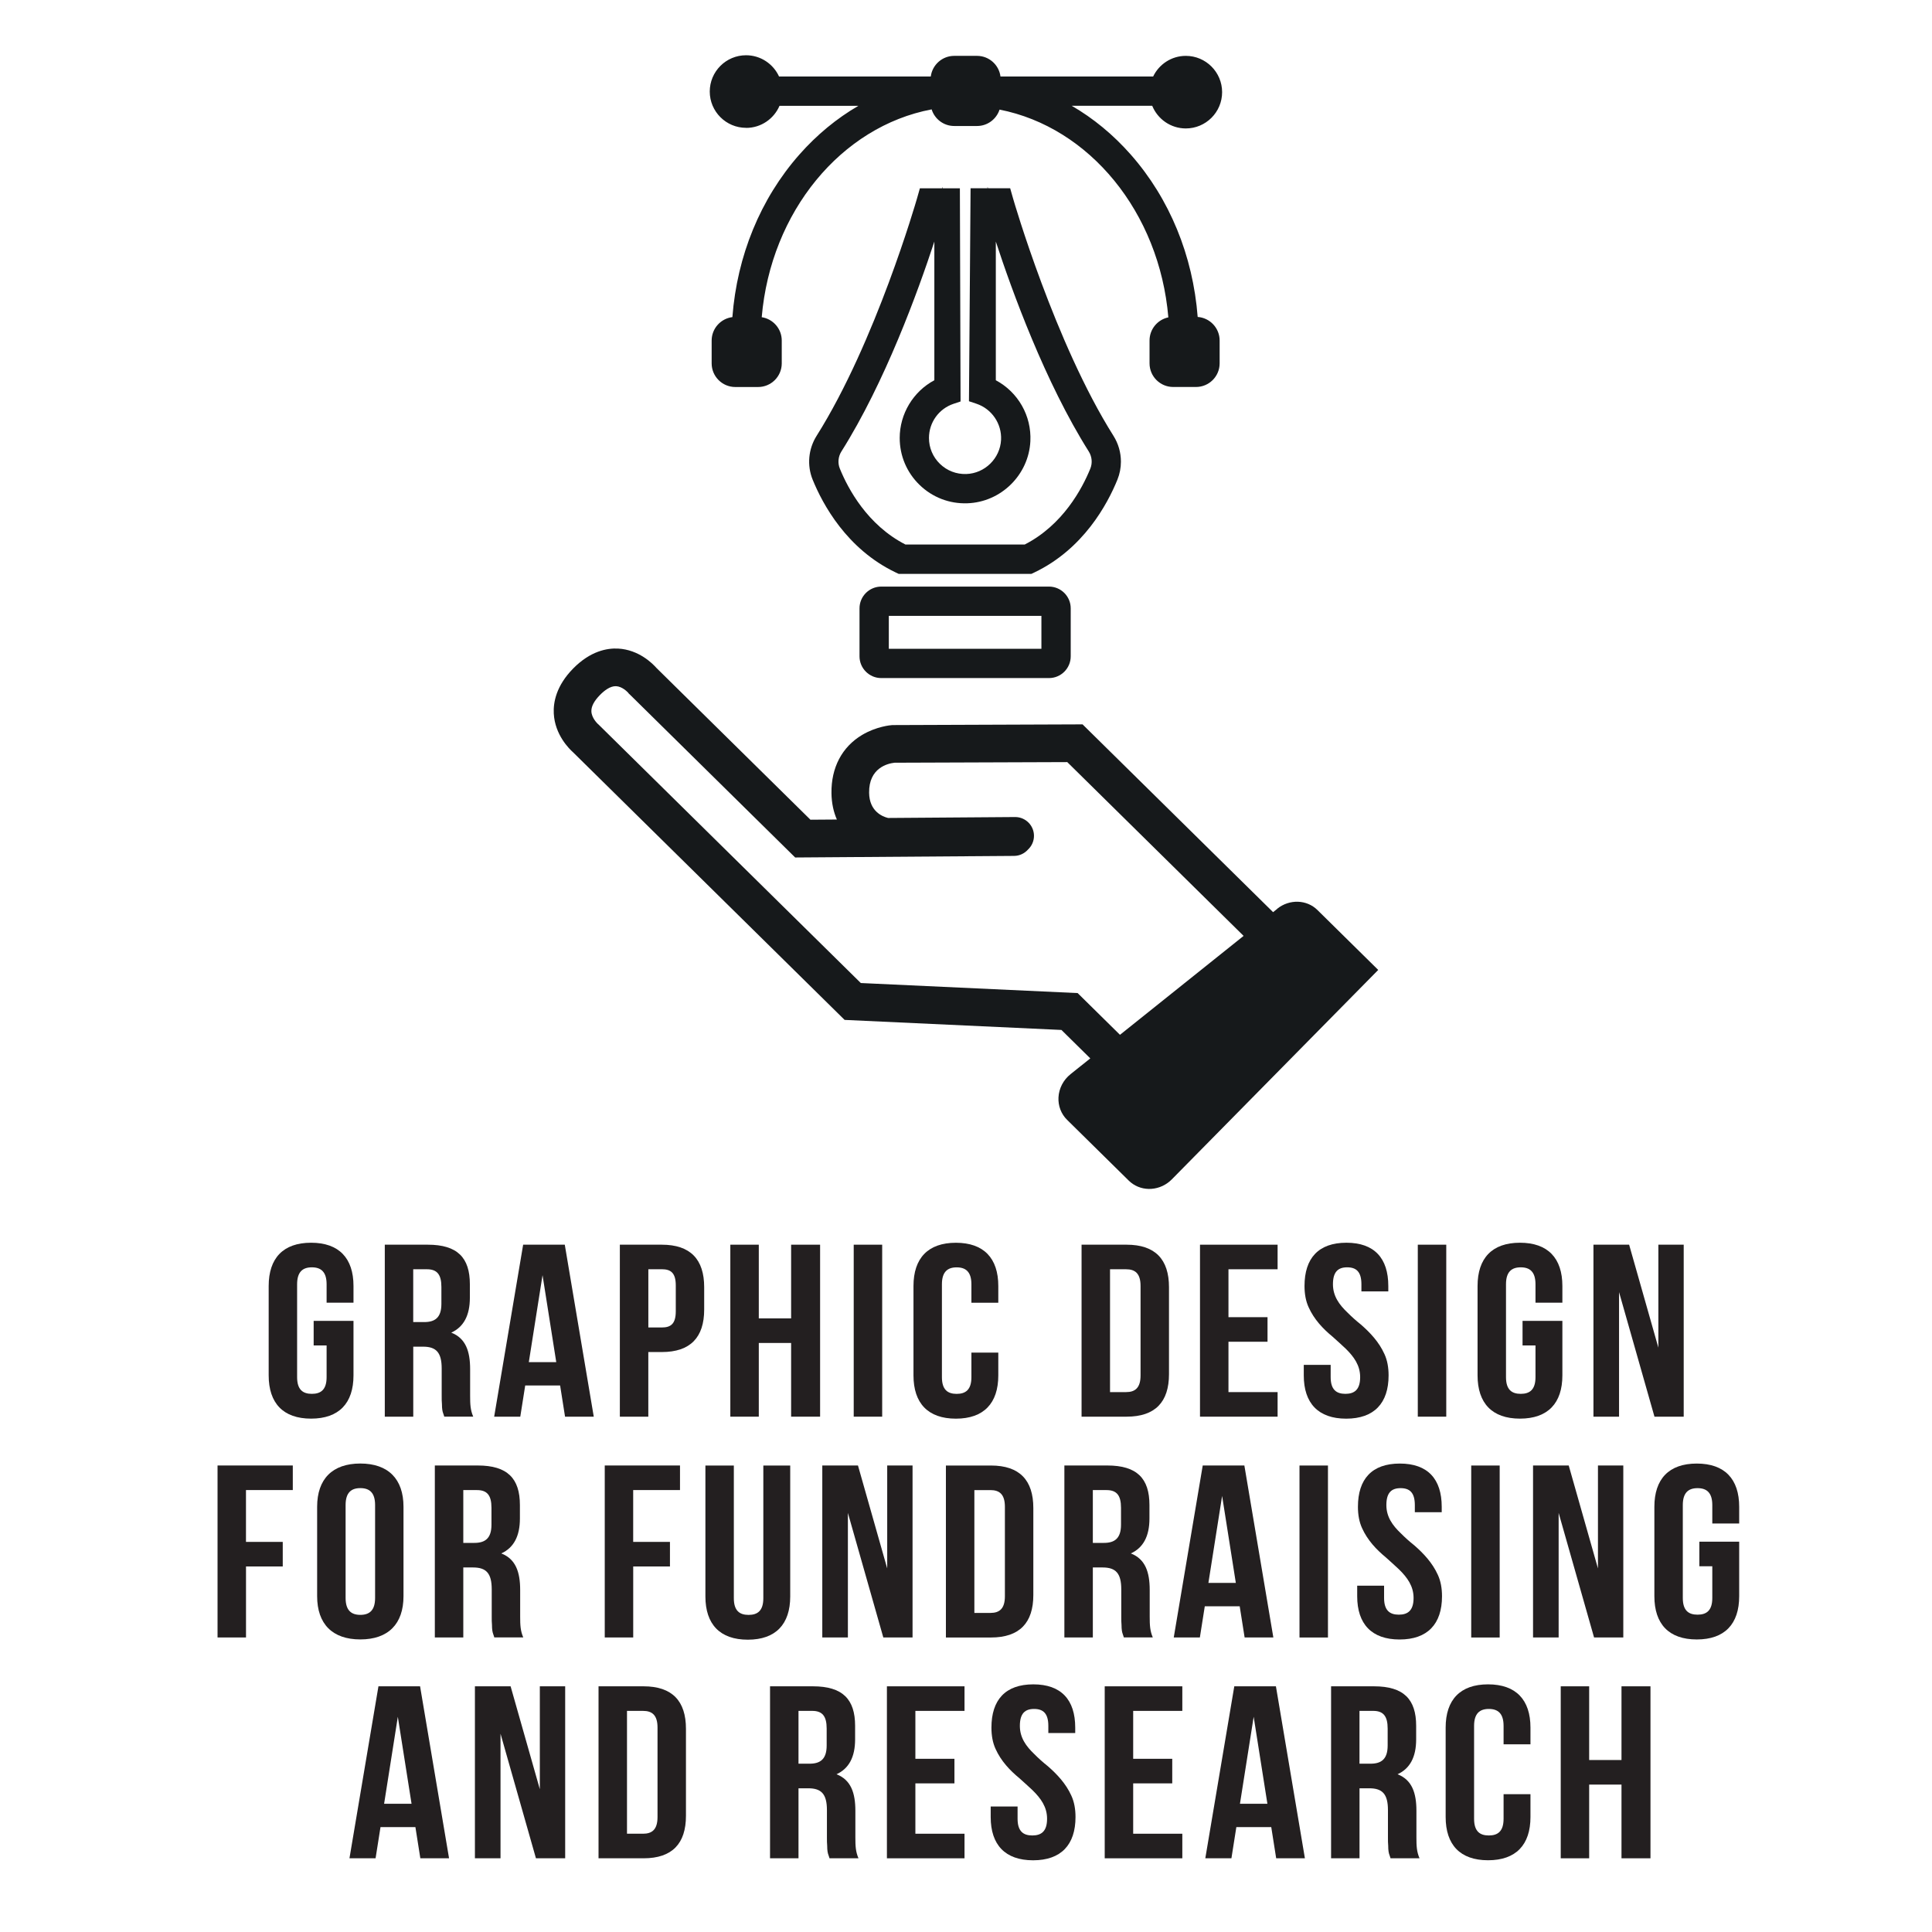 <?xml version="1.0" encoding="UTF-8"?> <svg xmlns="http://www.w3.org/2000/svg" id="Layer_1" data-name="Layer 1" viewBox="0 0 600 600"><defs><style> .cls-1 { fill: #231f20; } .cls-2 { fill: #16191b; } </style></defs><g><path class="cls-2" d="M396.67,282.24l-1.3,1.04-59.17-58.32-59.09.22c-.49.03-4.93.41-9.39,3.07-6.23,3.72-9.61,10.14-9.5,18.08.04,3.17.67,5.88,1.68,8.18l-8.21.06-47.81-47.12c-1.17-1.33-5.47-5.7-11.96-6.03-3.4-.17-8.56.76-13.9,6.17-5.31,5.39-6.22,10.58-6.04,13.99.34,6.61,4.77,10.96,5.99,12.05l84.33,83.11,67.34,3.12,8.96,8.83-6.13,4.9c-2.24,1.79-3.61,4.43-3.75,7.23-.13,2.61.83,5.14,2.66,6.94l19.18,18.9c1.64,1.61,3.85,2.53,6.18,2.57.27,0,.54,0,.81-.02,2.39-.16,4.66-1.21,6.38-2.96l64.09-65.03-18.88-18.61c-3.31-3.27-8.68-3.44-12.48-.4ZM347.8,321.35l-13.13-12.94-67.34-3.12-81.52-80.35-.11-.08c-.26-.25-1.97-1.93-2.04-3.94-.06-1.53.85-3.25,2.7-5.12,1.25-1.27,3.1-2.76,4.93-2.7,1.93.07,3.57,1.79,3.8,2.04l.23.31.2.16,51.43,50.69,67.98-.49c1.71-.01,3.24-.77,4.3-1.95,1.16-1.08,1.89-2.61,1.88-4.32-.02-3.17-2.57-5.73-5.72-5.8-.05,0-.11,0-.16,0l-39.44.29c-1.78-.44-5.81-2.08-5.88-7.83-.1-7.75,5.81-9.1,7.91-9.33l53.63-.19,54.76,53.97-38.39,30.72Z"></path><path class="cls-2" d="M273.68,182.17c-3.72,0-6.75,3.03-6.75,6.75v14.91c0,3.72,3.03,6.75,6.75,6.75h52.09c3.72,0,6.75-3.03,6.75-6.75v-14.91c0-3.72-3.03-6.75-6.75-6.75h-52.09ZM276.03,201.48v-10.21h47.39v10.21h-47.39Z"></path><path class="cls-2" d="M313.73,58.47h-6.9l-.15-.48v.48h-5.26l-.5,66.14,2.34.78c4.74,1.59,7.88,6.19,7.63,11.2-.29,5.77-5.04,10.44-10.82,10.62-3.07.09-5.96-1.02-8.16-3.15-2.2-2.13-3.41-4.99-3.41-8.04,0-4.82,3.07-9.09,7.65-10.62l2.16-.72-.21-66.2h-5.37v-.48l-.15.48h-6.9l-.94,3.3c-.13.44-12.81,44.51-31.14,73.58-2.57,4.08-3.03,9.17-1.22,13.61,3.11,7.64,10.59,21.55,25.78,28.81l.93.44h41.22l.93-.44c15.19-7.26,22.67-21.16,25.78-28.81.72-1.78,1.09-3.67,1.09-5.6,0-2.84-.8-5.61-2.31-8.01-18.18-28.83-31.02-73.14-31.14-73.58l-.94-3.3ZM281.2,169.11c-11.85-6.07-17.85-17.36-20.38-23.58-.71-1.73-.52-3.73.49-5.33,13.54-21.46,23.84-49.86,28.86-65.18v43.07c-6.56,3.49-10.76,10.44-10.76,17.92,0,5.54,2.19,10.72,6.17,14.58,3.98,3.86,9.24,5.89,14.78,5.71,10.49-.33,19.11-8.79,19.63-19.27.39-7.9-3.8-15.24-10.73-18.94v-43.07c5.02,15.33,15.32,43.72,28.86,65.18,1.01,1.6,1.19,3.59.49,5.33-2.53,6.22-8.53,17.51-20.38,23.58h-37.03Z"></path><path class="cls-2" d="M231.71,39.72c4.65,0,8.64-2.83,10.37-6.85h24.49c-6.7,3.89-12.9,8.98-18.36,15.18-12.07,13.71-19.3,31.4-20.76,50.43-3.62.45-6.44,3.54-6.44,7.28v7.09c0,4.05,3.29,7.34,7.34,7.34h7.09c4.05,0,7.34-3.29,7.34-7.34v-7.09c0-3.67-2.7-6.71-6.22-7.25,2.81-32.78,24.71-59.23,52.77-64.54.93,2.99,3.72,5.16,7.01,5.16h7.09c3.26,0,6.03-2.14,6.99-5.09,27.9,5.47,49.64,31.85,52.42,64.52-3.33.7-5.84,3.65-5.84,7.19v7.09c0,4.05,3.29,7.34,7.34,7.34h7.09c4.05,0,7.34-3.29,7.34-7.34v-7.09c0-3.87-3.02-7.05-6.82-7.32-1.47-19.02-8.7-36.7-20.76-50.4-5.47-6.21-11.66-11.3-18.36-15.18h25c1.68,4.12,5.72,7.04,10.44,7.04,6.22,0,11.27-5.06,11.27-11.27s-5.06-11.27-11.27-11.27c-4.47,0-8.33,2.62-10.15,6.41h-47.41c-.46-3.61-3.55-6.41-7.28-6.41h-7.09c-3.73,0-6.81,2.8-7.28,6.41h-47.12c-1.78-3.89-5.7-6.6-10.25-6.6-6.22,0-11.27,5.06-11.27,11.27s5.06,11.27,11.27,11.27Z"></path></g><g><path class="cls-1" d="M97.41,410.2h12.37v16.94c0,8.62-4.5,13.43-13.17,13.43s-13.17-4.81-13.17-13.43v-27.77c0-8.62,4.5-13.43,13.17-13.43s13.17,4.81,13.17,13.43v5.19h-8.35v-5.72c0-3.89-1.77-5.26-4.58-5.26s-4.58,1.37-4.58,5.26v28.84c0,3.89,1.77,5.19,4.58,5.19s4.58-1.3,4.58-5.19v-9.84h-4.02v-7.63Z"></path><path class="cls-1" d="M137.97,439.96c-.08-.38-.24-.69-.32-.99-.24-.61-.4-1.45-.4-2.9-.08-.69-.08-1.6-.08-2.67v-8.39c0-4.96-1.69-6.79-5.78-6.79h-3.05v21.74h-8.84v-53.41h13.33c9.24,0,13.09,4.04,13.09,12.28v4.2c0,5.49-1.93,9.08-5.78,10.83,4.5,1.75,5.86,5.8,5.86,11.37v8.24c0,2.67.08,4.42.96,6.48h-9ZM128.33,394.18v16.4h3.45c3.29,0,5.3-1.37,5.3-5.65v-5.26c0-3.89-1.37-5.49-4.5-5.49h-4.26Z"></path><path class="cls-1" d="M184.4,439.96h-8.92l-1.53-9.69h-10.84l-1.53,9.69h-8.11l9-53.41h12.93l9,53.41ZM164.24,423.02h8.51l-4.26-27.01-4.26,27.01Z"></path><path class="cls-1" d="M205.52,386.55c8.92,0,13.17,4.58,13.17,13.2v6.94c0,8.62-4.26,13.2-13.17,13.2h-4.18v20.07h-8.84v-53.41h13.01ZM201.35,394.18v18.08h4.18c2.81,0,4.34-1.14,4.34-5.04v-8.01c0-3.89-1.53-5.04-4.34-5.04h-4.18Z"></path><path class="cls-1" d="M235.65,439.96h-8.84v-53.41h8.84v22.89h10.04v-22.89h9v53.41h-9v-22.89h-10.04v22.89Z"></path><path class="cls-1" d="M265.13,386.55h8.84v53.41h-8.84v-53.41Z"></path><path class="cls-1" d="M310.03,420.05v7.1c0,8.62-4.5,13.43-13.17,13.43s-13.17-4.81-13.17-13.43v-27.77c0-8.62,4.5-13.43,13.17-13.43s13.17,4.81,13.17,13.43v5.19h-8.35v-5.72c0-3.89-1.77-5.26-4.58-5.26s-4.58,1.37-4.58,5.26v28.84c0,3.89,1.77,5.19,4.58,5.19s4.58-1.3,4.58-5.19v-7.63h8.35Z"></path><path class="cls-1" d="M335.89,386.55h13.98c8.92,0,13.17,4.58,13.17,13.2v27.01c0,8.62-4.26,13.2-13.17,13.2h-13.98v-53.41ZM344.73,394.18v38.15h4.98c2.81,0,4.5-1.3,4.5-5.19v-27.77c0-3.89-1.69-5.19-4.5-5.19h-4.98Z"></path><path class="cls-1" d="M381.51,409.06h12.13v7.63h-12.13v15.64h15.26v7.63h-24.1v-53.41h24.1v7.63h-15.26v14.88Z"></path><path class="cls-1" d="M418.14,385.94c8.67,0,13.01,4.81,13.01,13.43v1.68h-8.35v-2.21c0-3.89-1.61-5.26-4.42-5.26s-4.42,1.37-4.42,5.26c0,3.66,1.93,6.33,4.5,8.77,1.29,1.3,2.65,2.52,4.18,3.74,2.89,2.52,5.62,5.42,7.31,9.16.88,1.91,1.29,4.12,1.29,6.64,0,8.62-4.5,13.43-13.17,13.43s-13.17-4.81-13.17-13.43v-3.28h8.35v3.81c0,3.89,1.77,5.19,4.58,5.19s4.58-1.3,4.58-5.19c0-3.66-1.93-6.33-4.5-8.85-1.29-1.22-2.65-2.44-4.1-3.74-2.97-2.44-5.7-5.34-7.39-9.08-.88-1.91-1.29-4.12-1.29-6.64,0-8.62,4.34-13.43,13.01-13.43Z"></path><path class="cls-1" d="M440.31,386.55h8.84v53.41h-8.84v-53.41Z"></path><path class="cls-1" d="M472.84,410.2h12.37v16.94c0,8.62-4.5,13.43-13.17,13.43s-13.17-4.81-13.17-13.43v-27.77c0-8.62,4.5-13.43,13.17-13.43s13.17,4.81,13.17,13.43v5.19h-8.35v-5.72c0-3.89-1.77-5.26-4.58-5.26s-4.58,1.37-4.58,5.26v28.84c0,3.89,1.77,5.19,4.58,5.19s4.58-1.3,4.58-5.19v-9.84h-4.02v-7.63Z"></path><path class="cls-1" d="M502.81,401.28v38.68h-7.95v-53.41h11.08l9.08,31.97v-31.97h7.87v53.41h-9.08l-11-38.68Z"></path><path class="cls-1" d="M76.4,478.85h11.41v7.63h-11.41v22.05h-8.84v-53.41h23.37v7.63h-14.54v16.1Z"></path><path class="cls-1" d="M98.49,467.94c0-8.62,4.74-13.43,13.41-13.43s13.41,4.81,13.41,13.43v27.77c0,8.62-4.74,13.43-13.41,13.43s-13.41-4.81-13.41-13.43v-27.77ZM107.33,496.25c0,3.89,1.77,5.26,4.58,5.26s4.58-1.37,4.58-5.26v-28.84c0-3.89-1.77-5.26-4.58-5.26s-4.58,1.37-4.58,5.26v28.84Z"></path><path class="cls-1" d="M153.51,508.53c-.08-.38-.24-.69-.32-.99-.24-.61-.4-1.45-.4-2.9-.08-.69-.08-1.6-.08-2.67v-8.39c0-4.96-1.69-6.79-5.78-6.79h-3.05v21.74h-8.84v-53.41h13.33c9.24,0,13.09,4.04,13.09,12.28v4.2c0,5.49-1.93,9.08-5.78,10.83,4.5,1.75,5.86,5.8,5.86,11.37v8.24c0,2.67.08,4.42.96,6.48h-9ZM143.88,462.76v16.4h3.45c3.29,0,5.3-1.37,5.3-5.65v-5.26c0-3.89-1.37-5.49-4.5-5.49h-4.26Z"></path><path class="cls-1" d="M196.65,478.85h11.41v7.63h-11.41v22.05h-8.84v-53.41h23.37v7.63h-14.54v16.1Z"></path><path class="cls-1" d="M227.9,455.13v41.2c0,3.89,1.77,5.19,4.58,5.19s4.58-1.3,4.58-5.19v-41.2h8.35v40.66c0,8.62-4.5,13.43-13.17,13.43s-13.17-4.81-13.17-13.43v-40.66h8.83Z"></path><path class="cls-1" d="M263.32,469.85v38.68h-7.95v-53.41h11.08l9.08,31.97v-31.97h7.87v53.41h-9.08l-11-38.68Z"></path><path class="cls-1" d="M293.76,455.13h13.98c8.92,0,13.17,4.58,13.17,13.2v27.01c0,8.62-4.26,13.2-13.17,13.2h-13.98v-53.41ZM302.6,462.76v38.15h4.98c2.81,0,4.5-1.3,4.5-5.19v-27.77c0-3.89-1.69-5.19-4.5-5.19h-4.98Z"></path><path class="cls-1" d="M349.02,508.53c-.08-.38-.24-.69-.32-.99-.24-.61-.4-1.45-.4-2.9-.08-.69-.08-1.6-.08-2.67v-8.39c0-4.96-1.69-6.79-5.78-6.79h-3.05v21.74h-8.84v-53.41h13.33c9.24,0,13.09,4.04,13.09,12.28v4.2c0,5.49-1.93,9.08-5.78,10.83,4.5,1.75,5.86,5.8,5.86,11.37v8.24c0,2.67.08,4.42.96,6.48h-9ZM339.39,462.76v16.4h3.45c3.29,0,5.3-1.37,5.3-5.65v-5.26c0-3.89-1.37-5.49-4.5-5.49h-4.26Z"></path><path class="cls-1" d="M395.45,508.53h-8.92l-1.53-9.69h-10.84l-1.53,9.69h-8.11l9-53.41h12.93l9,53.41ZM375.29,491.59h8.51l-4.26-27.01-4.26,27.01Z"></path><path class="cls-1" d="M403.57,455.13h8.84v53.41h-8.84v-53.41Z"></path><path class="cls-1" d="M434.73,454.52c8.67,0,13.01,4.81,13.01,13.43v1.68h-8.35v-2.21c0-3.89-1.61-5.26-4.42-5.26s-4.42,1.37-4.42,5.26c0,3.66,1.93,6.33,4.5,8.77,1.29,1.3,2.65,2.52,4.18,3.74,2.89,2.52,5.62,5.42,7.31,9.16.88,1.91,1.29,4.12,1.29,6.64,0,8.62-4.5,13.43-13.17,13.43s-13.17-4.81-13.17-13.43v-3.28h8.35v3.81c0,3.89,1.77,5.19,4.58,5.19s4.58-1.3,4.58-5.19c0-3.66-1.93-6.33-4.5-8.85-1.29-1.22-2.65-2.44-4.1-3.74-2.97-2.44-5.7-5.34-7.39-9.08-.88-1.91-1.29-4.12-1.29-6.64,0-8.62,4.34-13.43,13.01-13.43Z"></path><path class="cls-1" d="M456.9,455.13h8.84v53.41h-8.84v-53.41Z"></path><path class="cls-1" d="M484.05,469.85v38.68h-7.95v-53.41h11.08l9.08,31.97v-31.97h7.87v53.41h-9.08l-11-38.68Z"></path><path class="cls-1" d="M527.75,478.78h12.37v16.94c0,8.62-4.5,13.43-13.17,13.43s-13.17-4.81-13.17-13.43v-27.77c0-8.62,4.5-13.43,13.17-13.43s13.17,4.81,13.17,13.43v5.19h-8.35v-5.72c0-3.89-1.77-5.26-4.58-5.26s-4.58,1.37-4.58,5.26v28.84c0,3.89,1.77,5.19,4.58,5.19s4.58-1.3,4.58-5.19v-9.84h-4.02v-7.63Z"></path><path class="cls-1" d="M139.46,577.11h-8.92l-1.53-9.69h-10.84l-1.53,9.69h-8.11l9-53.41h12.93l9,53.41ZM119.3,560.17h8.51l-4.26-27.01-4.26,27.01Z"></path><path class="cls-1" d="M155.44,538.42v38.68h-7.95v-53.41h11.08l9.08,31.97v-31.97h7.87v53.41h-9.08l-11-38.68Z"></path><path class="cls-1" d="M185.88,523.7h13.98c8.92,0,13.17,4.58,13.17,13.2v27.01c0,8.62-4.26,13.2-13.17,13.2h-13.98v-53.41ZM194.72,531.33v38.15h4.98c2.81,0,4.5-1.3,4.5-5.19v-27.77c0-3.89-1.69-5.19-4.5-5.19h-4.98Z"></path><path class="cls-1" d="M257.61,577.11c-.08-.38-.24-.69-.32-.99-.24-.61-.4-1.45-.4-2.9-.08-.69-.08-1.6-.08-2.67v-8.39c0-4.96-1.69-6.79-5.78-6.79h-3.05v21.74h-8.84v-53.41h13.33c9.24,0,13.09,4.04,13.09,12.28v4.2c0,5.49-1.93,9.08-5.78,10.83,4.5,1.75,5.86,5.8,5.86,11.37v8.24c0,2.67.08,4.42.96,6.48h-9ZM247.98,531.33v16.4h3.45c3.29,0,5.3-1.37,5.3-5.65v-5.26c0-3.89-1.37-5.49-4.5-5.49h-4.26Z"></path><path class="cls-1" d="M284.28,546.21h12.13v7.63h-12.13v15.64h15.26v7.63h-24.1v-53.41h24.1v7.63h-15.26v14.88Z"></path><path class="cls-1" d="M320.91,523.09c8.67,0,13.01,4.81,13.01,13.43v1.68h-8.35v-2.21c0-3.89-1.61-5.26-4.42-5.26s-4.42,1.37-4.42,5.26c0,3.66,1.93,6.33,4.5,8.77,1.28,1.3,2.65,2.52,4.18,3.74,2.89,2.52,5.62,5.42,7.31,9.16.88,1.91,1.29,4.12,1.29,6.64,0,8.62-4.5,13.43-13.17,13.43s-13.17-4.81-13.17-13.43v-3.28h8.35v3.81c0,3.89,1.77,5.19,4.58,5.19s4.58-1.3,4.58-5.19c0-3.66-1.93-6.33-4.5-8.85-1.29-1.22-2.65-2.44-4.1-3.74-2.97-2.44-5.7-5.34-7.39-9.08-.88-1.91-1.29-4.12-1.29-6.64,0-8.62,4.34-13.43,13.01-13.43Z"></path><path class="cls-1" d="M351.92,546.21h12.13v7.63h-12.13v15.64h15.26v7.63h-24.1v-53.41h24.1v7.63h-15.26v14.88Z"></path><path class="cls-1" d="M405.25,577.11h-8.92l-1.53-9.69h-10.84l-1.53,9.69h-8.11l9-53.41h12.93l9,53.41ZM385.09,560.17h8.51l-4.26-27.01-4.26,27.01Z"></path><path class="cls-1" d="M431.84,577.11c-.08-.38-.24-.69-.32-.99-.24-.61-.4-1.45-.4-2.9-.08-.69-.08-1.6-.08-2.67v-8.39c0-4.96-1.69-6.79-5.78-6.79h-3.05v21.74h-8.83v-53.41h13.33c9.24,0,13.09,4.04,13.09,12.28v4.2c0,5.49-1.93,9.08-5.78,10.83,4.5,1.75,5.86,5.8,5.86,11.37v8.24c0,2.67.08,4.42.96,6.48h-9ZM422.2,531.33v16.4h3.45c3.29,0,5.3-1.37,5.3-5.65v-5.26c0-3.89-1.37-5.49-4.5-5.49h-4.26Z"></path><path class="cls-1" d="M475.3,557.19v7.1c0,8.62-4.5,13.43-13.17,13.43s-13.17-4.81-13.17-13.43v-27.77c0-8.62,4.5-13.43,13.17-13.43s13.17,4.81,13.17,13.43v5.19h-8.35v-5.72c0-3.89-1.77-5.26-4.58-5.26s-4.58,1.37-4.58,5.26v28.84c0,3.89,1.77,5.19,4.58,5.19s4.58-1.3,4.58-5.19v-7.63h8.35Z"></path><path class="cls-1" d="M493.53,577.11h-8.83v-53.41h8.83v22.89h10.04v-22.89h9v53.41h-9v-22.89h-10.04v22.89Z"></path></g></svg> 